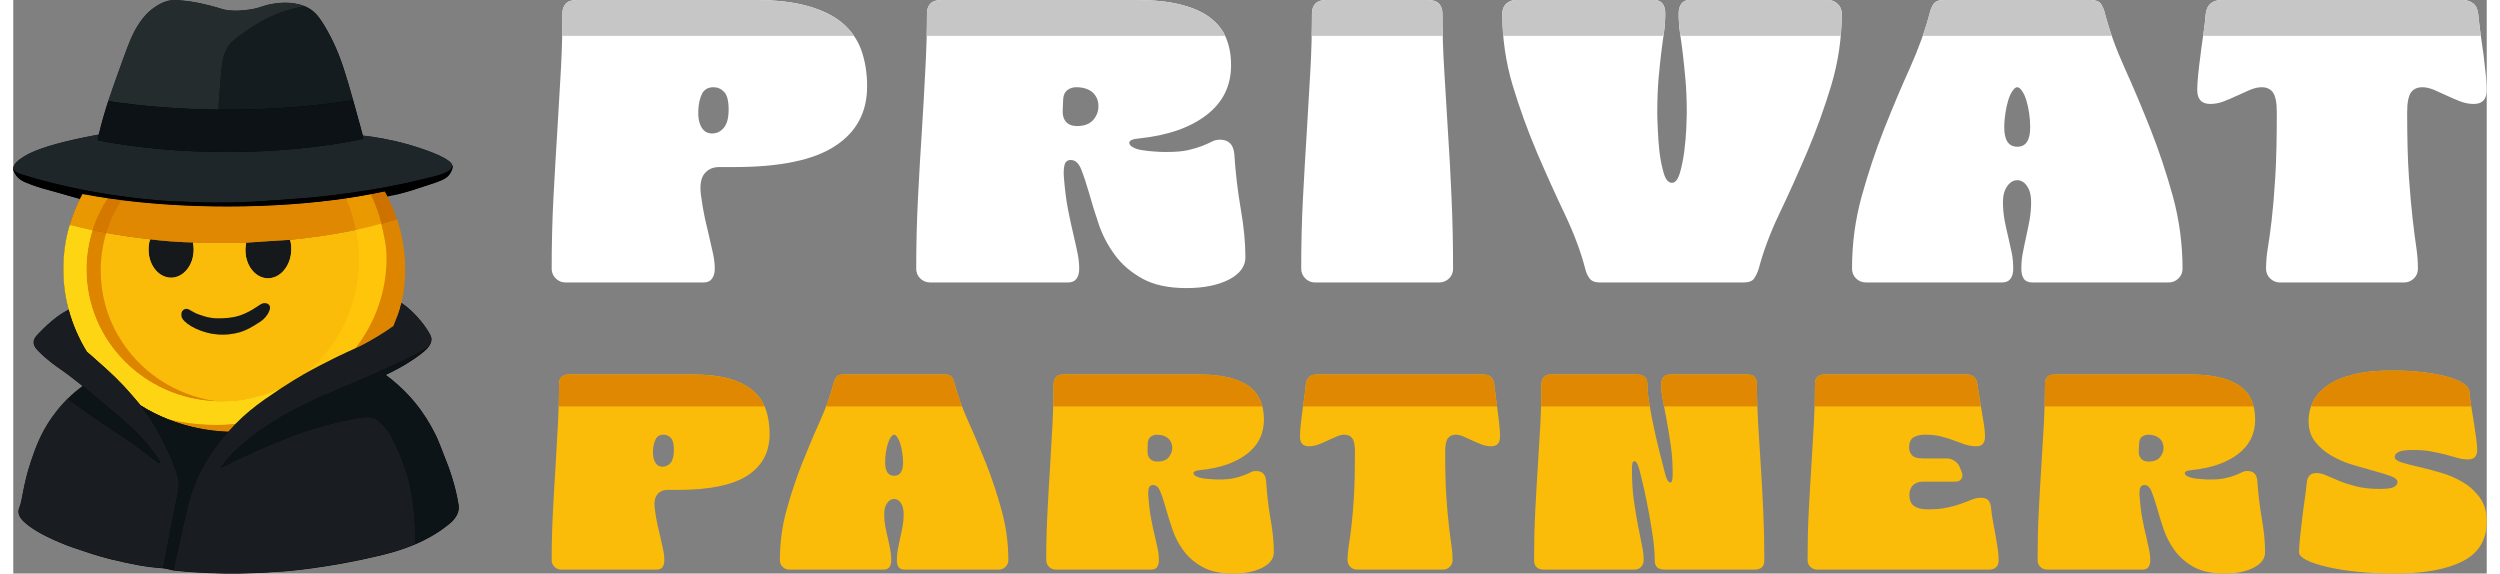 <?xml version="1.0" encoding="UTF-8"?>
<!DOCTYPE svg PUBLIC "-//W3C//DTD SVG 1.1//EN" "http://www.w3.org/Graphics/SVG/1.1/DTD/svg11.dtd">
<!-- Creator: CorelDRAW X8 -->
<svg xmlns="http://www.w3.org/2000/svg" xml:space="preserve" width="170" height="39" version="1.1" style="shape-rendering:geometricPrecision; text-rendering:geometricPrecision; image-rendering:optimizeQuality; fill-rule:evenodd; clip-rule:evenodd"
viewBox="0 0 20701 4800"
 xmlns:xlink="http://www.w3.org/1999/xlink">
 <rect x="0" y="0" width="20701" height="4800" fill="#808080" stroke="none"/>
 <defs>
  <style type="text/css">
   <![CDATA[
    .str0 {stroke:#FFBC00;stroke-width:19.441}
    .fil20 {fill:none}
    .fil0 {fill:black}
    .fil19 {fill:#0C1215}
    .fil12 {fill:#0D1417}
    .fil13 {fill:#13191D}
    .fil15 {fill:#15191B}
    .fil17 {fill:#151C1F}
    .fil16 {fill:#171E1E}
    .fil11 {fill:#191D21}
    .fil14 {fill:#1F2629}
    .fil18 {fill:#252C2D}
    .fil1 {fill:#CD7201}
    .fil5 {fill:#D57800}
    .fil3 {fill:#DE8500}
    .fil7 {fill:#E08801}
    .fil8 {fill:#E18900}
    .fil2 {fill:#E99802}
    .fil4 {fill:#EA9901}
    .fil6 {fill:#FABC08}
    .fil10 {fill:#FEC50A}
    .fil9 {fill:#FED512}
    .fil22 {fill:#C6C6C6;fill-rule:nonzero}
    .fil24 {fill:#E08801;fill-rule:nonzero}
    .fil23 {fill:#FABC08;fill-rule:nonzero}
    .fil21 {fill:white;fill-rule:nonzero}
   ]]>
  </style>
 </defs>
 <g id="Слой_x0020_1">
  <g id="_2336569198448">
   <path class="fil0" d="M3722 4289c-5,17 -12,28 -17,35 -22,35 -40,49 -73,75 -84,67 -176,117 -264,155 -121,52 -233,80 -299,96 -432,104 -784,131 -799,132 -177,13 -522,37 -925,-7 -2,-1 -4,-1 -6,-1 -30,-6 -55,-14 -82,-17 0,-3 -1,2 0,0 -36,-4 -98,-8 -140,-15 -17,-2 -39,-6 -64,-10 -2,-1 -5,-1 -7,-2 -1,0 -1,0 -2,0 -70,-13 -138,-28 -206,-44 0,0 0,0 -1,0 0,0 0,0 0,0 -11,-3 -22,-5 -33,-8 -104,-27 -172,-50 -308,-96 0,0 -289,-99 -410,-219 -11,-10 -40,-40 -41,-79 0,-17 5,-30 7,-34 27,-66 31,-191 97,-387 35,-104 78,-228 174,-366 34,-49 68,-89 98,-122 13,-14 25,-27 36,-38 0,1 0,1 1,1 19,-19 40,-38 63,-57 21,-18 41,-34 61,-49 -19,-16 -37,-30 -61,-48 -47,-37 -79,-62 -128,-95 -29,-21 -113,-77 -186,-154 -14,-15 -36,-39 -35,-69 0,-28 18,-48 31,-63 31,-32 59,-60 85,-84 64,-58 109,-86 109,-86 18,-12 40,-26 68,-41 -29,-108 -44,-221 -44,-338 0,-128 19,-253 53,-370 22,-76 51,-148 86,-218 -55,-14 -138,-41 -241,-68 -38,-10 -94,-25 -166,-51 -67,-24 -111,-45 -136,-90 -1,-1 -1,-2 -2,-3 -9,-17 -16,-31 -12,-42 -7,-40 62,-85 87,-100 99,-63 290,-117 499,-160 42,-9 85,-17 128,-25 7,-33 21,-83 41,-155 11,-36 21,-72 38,-124 23,-71 59,-172 122,-346 26,-71 46,-127 67,-175 23,-52 46,-95 77,-140 24,-35 67,-91 139,-136 21,-13 51,-31 95,-42 21,-6 57,-12 160,1 77,10 141,25 185,36 96,24 101,34 156,41 60,7 107,3 152,-2 114,-12 134,-37 219,-51 38,-6 160,-27 271,19 2,1 3,1 4,2 9,4 18,8 27,13 53,29 93,72 158,188 18,32 34,63 49,94 68,142 110,284 168,490 7,24 13,49 21,75 2,8 4,15 6,23 24,85 42,150 54,198 23,2 52,6 86,11 106,16 260,46 432,107 176,62 220,102 229,126l0 0c2,4 3,8 4,12 3,24 -17,54 -22,63 -31,47 -81,61 -215,105 -72,24 -130,44 -220,66 -25,6 -64,14 -97,20 32,61 59,126 82,192 44,131 68,271 68,416 0,96 -11,188 -30,278 19,14 35,25 47,34 3,3 22,18 49,43 42,41 102,106 148,188 6,12 12,24 13,39 2,28 -12,54 -33,78 -17,19 -39,37 -60,53 -56,42 -150,106 -290,171 146,108 240,220 297,299 64,89 104,169 124,209 16,32 45,105 101,251 0,0 61,157 87,322 2,14 6,40 -4,70l0 0z"/>
   <path class="fil0" d="M631 1672c-13,2 -35,-1 -63,-8 2,-5 5,-10 8,-15 4,-9 8,-17 13,-26 10,2 21,4 31,6 -6,4 -11,7 -16,10 -10,5 37,32 27,33l0 0z"/>
   <path class="fil0" d="M3130 1644c-25,4 -46,7 -56,8 -26,1 12,-13 -1,-25 -4,-4 -9,-9 -12,-14 16,-3 32,-7 47,-10 7,13 15,26 21,39 1,0 1,1 1,2l0 0z"/>
   <path class="fil1" d="M3212 1836c-40,12 -80,24 -122,36 -2,-6 -4,-13 -5,-19 -1,-5 -3,-10 -4,-16 -1,-3 -2,-6 -3,-10 -1,-4 -3,-8 -4,-13 -1,-5 -3,-10 -5,-15 -1,-4 -2,-8 -4,-12 -1,-4 -2,-7 -3,-10 -2,-5 -3,-11 -5,-16 -4,-10 -7,-20 -11,-31 -3,-7 -6,-15 -9,-22 -2,-5 -4,-10 -6,-15 -2,-5 -4,-9 -6,-14 -1,-2 -2,-4 -3,-6 -1,-4 -3,-7 -4,-11 -6,-12 -12,-25 -18,-37 21,-4 41,-8 61,-12 16,-3 32,-7 47,-10 7,13 15,26 21,39 1,0 1,1 1,2 32,61 60,125 82,192l0 0z"/>
   <path class="fil2" d="M799 1659c-54,83 -97,173 -127,269 -66,-14 -129,-29 -191,-45 22,-76 52,-149 87,-219 2,-5 5,-10 8,-15 4,-9 8,-17 13,-26 10,2 21,4 31,6 58,11 117,21 179,30l0 0z"/>
   <path class="fil3" d="M1708 3358c-604,-21 -1086,-507 -1086,-1104 0,-113 17,-223 50,-326 21,4 42,8 63,12 17,4 35,7 52,10 -30,100 -46,206 -46,315 0,198 53,384 146,545 1,0 1,0 1,0 169,291 468,499 820,548z"/>
   <path class="fil4" d="M3090 1872c-50,13 -101,26 -153,38 -20,5 -40,9 -60,13 -18,-92 -47,-180 -84,-263 72,-10 141,-22 207,-35 6,12 12,25 18,37 1,4 3,7 4,11 1,2 2,4 3,6 2,5 4,9 6,14 2,5 4,10 6,15 3,7 6,15 9,22 4,11 7,21 11,31 2,5 3,11 5,16 1,3 2,6 3,10 2,4 3,8 4,12 2,5 4,10 5,15 1,5 3,9 4,13 1,4 2,7 3,10 1,6 3,11 4,16 1,6 3,13 5,19l0 0z"/>
   <path class="fil5" d="M915 1675c-55,85 -98,177 -128,275 -17,-3 -35,-6 -52,-10 -21,-4 -42,-8 -63,-12 30,-96 73,-186 127,-269 38,6 77,11 116,16l0 0z"/>
   <path class="fil6" d="M1519 2089c0,130 -84,235 -189,235 -104,0 -189,-105 -189,-235 0,-30 5,-60 13,-86 60,7 122,13 187,18 59,4 117,7 172,8 4,19 6,39 6,60l0 0z"/>
   <path class="fil6" d="M2337 2096c-6,133 -96,237 -202,233 -106,-4 -188,-115 -183,-247 1,-18 3,-35 7,-51 64,-4 128,-9 192,-13 59,-3 117,-7 176,-11 7,28 11,58 10,89l0 0z"/>
   <path class="fil6" d="M2877 1923c-16,4 -32,7 -49,11 -157,31 -325,56 -501,73 7,28 11,58 10,89 -6,133 -96,237 -202,233 -106,-4 -188,-115 -183,-247 1,-18 3,-35 7,-51 -64,2 -129,3 -195,3 -85,0 -169,-1 -251,-5 4,19 6,39 6,60 0,130 -85,235 -189,235 -104,0 -189,-105 -189,-235 0,-30 5,-60 13,-86 -127,-14 -249,-31 -367,-53 -30,100 -46,206 -46,315 0,198 53,384 146,545 1,0 1,0 1,0 169,291 468,499 820,548l0 0c0,0 0,0 0,0l0 0c14,1 27,1 41,1 99,0 195,-12 286,-36 0,0 0,0 1,0 77,-17 151,-44 221,-78l0 0c63,-41 123,-78 180,-111 1,0 1,0 1,0 280,-213 464,-564 464,-961 0,-86 -9,-169 -25,-250l0 0zm-739 707c-22,36 -52,57 -72,70 -60,37 -102,64 -169,83 -32,8 -110,27 -213,12 -146,-22 -258,-100 -267,-146 -5,-29 7,-45 7,-45 1,-2 9,-14 24,-18 24,-6 44,13 79,31 18,10 37,16 75,28 78,26 149,20 187,17 26,-2 67,-5 118,-22 9,-3 53,-18 104,-49 56,-33 79,-60 113,-53 4,1 21,4 30,18 14,23 -7,59 -16,74l0 0z"/>
   <path class="fil6" d="M2138 2630c-22,36 -52,57 -72,70 -60,37 -102,64 -169,83 -32,8 -110,27 -213,12 -146,-22 -258,-100 -267,-146 -5,-29 7,-45 7,-45 1,-2 9,-13 24,-18 24,-6 44,13 79,31 18,10 37,16 75,28 78,26 149,20 188,17 25,-2 66,-5 117,-22 10,-3 53,-18 104,-49 56,-33 79,-60 113,-53 4,1 21,4 30,18 14,23 -7,59 -16,74l0 0z"/>
   <path class="fil7" d="M2877 1923c-16,4 -32,7 -49,11 -157,31 -325,56 -501,73 -59,4 -117,8 -176,11 -64,4 -128,9 -192,13 -64,2 -129,3 -195,3 -85,0 -169,-1 -251,-5 -55,-1 -113,-4 -172,-8 -65,-5 -127,-11 -187,-18 -127,-14 -249,-31 -367,-53 30,-98 73,-190 128,-275 267,34 567,53 885,53 361,0 700,-25 993,-68 37,83 66,171 84,263l0 0z"/>
   <path class="fil8" d="M1868 3548c-11,12 -23,25 -35,38 -8,8 -16,17 -25,27 -177,-6 -347,-42 -502,-104 128,30 262,47 402,47 54,0 108,-3 160,-8l0 0z"/>
   <path class="fil9" d="M2257 3245c-7,5 -14,10 -22,15 -42,29 -83,56 -122,83l0 0c-84,60 -163,122 -245,205 -52,5 -106,8 -160,8 -140,0 -274,-17 -402,-47 0,0 0,0 0,0 -81,-32 -159,-71 -232,-117 -25,-31 -48,-59 -70,-84 -102,-119 -190,-198 -281,-278 -35,-32 -66,-60 -97,-86 -68,-109 -120,-228 -153,-354 -29,-108 -45,-221 -45,-338 0,-128 19,-252 53,-369 62,16 125,31 191,45 -33,103 -50,213 -50,326 0,597 482,1083 1086,1104l0 0c0,0 0,0 0,0l0 0c14,1 27,1 41,1 99,0 195,-12 286,-36 0,0 0,0 1,0 77,-17 151,-44 221,-78l0 0z"/>
   <path class="fil3" d="M3280 2252c0,95 -10,188 -30,278 -14,68 -35,135 -60,199 -21,15 -41,29 -61,42 -3,2 -6,4 -9,6 -6,4 -11,7 -17,11 -5,3 -10,6 -15,9 -9,6 -19,12 -28,18 -6,4 -12,7 -18,10 -1,1 -2,2 -4,3 -3,2 -6,4 -10,6 -4,2 -9,5 -14,8 -4,2 -9,5 -13,7 -23,13 -44,24 -64,35 -32,17 -55,27 -78,37l5 -6 -14 6c167,-214 265,-477 265,-761 0,-99 -12,-196 -35,-288 42,-12 83,-24 122,-36l1 -1 8 -2c44,131 69,274 69,419l0 0z"/>
   <path class="fil10" d="M3124 2160c0,284 -98,547 -265,761l0 0c0,0 0,0 0,0 -34,16 -68,30 -135,63 -10,5 -21,10 -32,16 -71,36 -158,79 -254,134 281,-213 464,-564 464,-961 0,-86 -9,-169 -25,-250 20,-4 40,-8 60,-13 52,-12 94,-25 143,-38 23,92 44,189 44,288l0 0z"/>
   <path class="fil11" d="M1074 3392c5,6 9,11 14,17 -5,-6 -9,-11 -14,-17z"/>
   <path class="fil12" d="M1074 3392c5,6 9,11 14,17 -5,-6 -9,-11 -14,-17z"/>
   <path class="fil0" d="M611 1629c-6,4 -12,7 -17,10 -9,5 37,32 27,33 -38,6 -147,-35 -304,-77 -37,-10 -93,-24 -166,-51 -67,-24 -111,-45 -136,-90 -1,0 -1,-1 -2,-2 138,67 333,126 567,171 10,2 20,4 31,6l0 0z"/>
   <path class="fil13" d="M645 1600c-16,-3 -32,-6 -47,-9 -166,-32 -347,-75 -529,-132 -19,-6 -62,-21 -68,-49 32,-85 652,5 665,139 2,18 -8,36 -21,51l0 0z"/>
   <path class="fil0" d="M3653 1453c-31,47 -81,61 -215,105 -72,23 -130,43 -220,66 -32,7 -105,5 -106,-24 159,-35 283,-74 393,-120 -142,38 -287,69 -424,93 -9,2 -18,3 -27,5 -5,1 -10,1 -15,2 -2,-14 -2,-28 -1,-39 28,-189 548,-199 610,-179 4,1 17,5 23,16l0 0c2,4 3,8 4,12 3,24 -17,54 -22,63l0 0z"/>
   <path class="fil2" d="M790 1659c-54,83 -97,173 -128,269 -65,-14 -129,-29 -190,-45 24,-82 55,-160 94,-234 5,-9 9,-17 14,-26 10,2 20,4 31,6 57,11 117,21 179,30l0 0z"/>
   <path class="fil3" d="M1698 3358c-603,-21 -1086,-507 -1086,-1104 0,-113 18,-223 50,-326 21,4 42,8 63,12 18,4 35,7 53,10 -30,100 -46,206 -46,315 0,198 53,384 146,545 0,0 0,0 0,0 169,291 469,499 820,548z"/>
   <path class="fil14" d="M3673 1391c0,0 0,0 0,0 -4,43 -95,69 -139,81 -10,3 -19,6 -29,8 -142,38 -287,69 -424,93 -9,2 -18,3 -27,5 -5,1 -10,1 -15,2 -5,1 -11,2 -16,3 -17,3 -33,6 -49,8 -71,12 -138,21 -199,30 -3,0 -7,1 -10,1 -32,4 -64,8 -93,12 -150,18 -248,25 -248,25 -392,29 -477,34 -612,36 -168,2 -285,-2 -485,-11 0,0 -161,-6 -401,-39 -32,-4 -65,-9 -99,-14 -6,-1 -11,-1 -16,-2 -53,-8 -109,-18 -166,-29 -16,-2 -32,-5 -47,-9 -166,-32 -347,-75 -529,-132 -19,-6 -62,-21 -68,-49 -7,-40 62,-85 87,-101 99,-63 290,-116 499,-159 42,-9 85,-17 128,-25 -6,23 -8,38 -6,45 0,2 1,3 1,5 321,62 689,97 1079,97 416,0 806,-40 1142,-110 -2,-8 -4,-18 -7,-28 23,2 52,6 87,11 105,16 259,46 431,107 176,62 220,102 229,126l0 0c2,5 2,9 2,13l0 0z"/>
   <path class="fil4" d="M3080 1872c-49,13 -101,26 -153,38 -19,5 -39,9 -59,13 -19,-92 -47,-180 -85,-263 72,-10 142,-22 208,-35 6,12 12,25 17,37 2,4 3,7 5,11 1,2 2,4 3,6 2,5 4,9 5,14 3,5 5,10 7,15 3,8 6,15 8,22 4,11 8,21 12,31 1,5 3,11 5,16 1,3 2,6 3,10 1,4 3,8 4,12 1,5 3,10 4,15 2,5 3,9 4,13 1,4 2,7 3,10 2,6 3,11 4,16 2,6 4,13 5,19l0 0z"/>
   <path class="fil5" d="M906 1675c-55,85 -98,177 -128,275 -18,-3 -35,-6 -53,-10 -21,-4 -42,-8 -63,-12 31,-96 74,-186 128,-269 38,6 76,11 116,16l0 0z"/>
   <path class="fil15" d="M1510 2089c0,130 -85,235 -189,235 -105,0 -189,-105 -189,-235 0,-30 4,-60 13,-86 59,7 122,13 187,18 59,4 116,7 172,8 4,19 6,39 6,60l0 0z"/>
   <path class="fil15" d="M2327 2096c-5,133 -95,237 -201,233 -106,-4 -188,-115 -183,-247 1,-18 3,-35 6,-51 64,-4 128,-9 192,-13 59,-3 118,-7 176,-11 8,28 11,58 10,89l0 0z"/>
   <path class="fil6" d="M2868 1923c-16,4 -33,7 -49,11 -157,31 -326,56 -502,73 8,28 11,58 10,89 -5,133 -95,237 -201,233 -106,-4 -188,-115 -183,-247 1,-18 3,-35 6,-51 -64,2 -129,3 -194,3 -85,0 -169,-1 -251,-5 4,19 6,39 6,60 0,130 -85,235 -189,235 -105,0 -189,-105 -189,-235 0,-30 4,-60 13,-86 -127,-14 -250,-31 -367,-53 -30,100 -46,206 -46,315 0,198 53,384 146,545 0,0 0,0 1,0 168,291 468,499 819,548l0 0c0,0 1,0 1,0l0 0c13,1 27,1 41,1 99,0 194,-12 286,-36 0,0 0,0 0,0 77,-18 151,-44 222,-78l0 0c62,-41 123,-78 180,-111 0,0 0,0 0,0 281,-213 465,-564 465,-961 0,-86 -9,-169 -25,-250l0 0zm-739 707c-23,36 -52,57 -73,70 -59,37 -101,64 -169,83 -31,8 -110,27 -212,12 -146,-22 -258,-100 -267,-146 -5,-29 6,-45 6,-45 1,-2 10,-13 25,-18 24,-6 44,13 79,31 18,10 37,16 74,28 79,26 149,20 188,17 25,-2 67,-5 118,-22 9,-3 52,-18 104,-49 55,-33 79,-60 113,-53 4,1 21,4 29,18 15,23 -7,59 -15,74l0 0z"/>
   <path class="fil15" d="M2129 2630c-23,36 -52,57 -73,70 -59,37 -101,64 -169,83 -31,8 -110,27 -212,12 -146,-22 -258,-100 -267,-146 -5,-29 6,-45 6,-45 1,-2 10,-13 25,-18 24,-6 44,13 79,31 18,10 37,16 74,28 79,26 149,20 188,17 25,-2 67,-5 118,-22 9,-3 52,-18 104,-49 55,-33 79,-60 113,-53 4,1 21,4 29,18 15,23 -7,59 -15,74l0 0z"/>
   <path class="fil7" d="M2868 1923c-16,4 -33,7 -49,11 -157,31 -326,56 -502,73 -58,4 -117,8 -176,11 -64,4 -128,9 -192,13 -64,2 -129,3 -194,3 -85,0 -169,-2 -251,-5 -56,-1 -113,-4 -172,-8 -65,-5 -128,-11 -187,-18 -127,-14 -250,-31 -367,-53 30,-98 73,-190 128,-275 267,34 567,53 885,53 361,0 699,-25 992,-68 44,97 52,179 85,263z"/>
   <path class="fil8" d="M1859 3548c-12,12 -24,25 -35,38 -8,8 -16,17 -25,27 -178,-6 -347,-42 -502,-104 127,30 262,47 401,47 55,0 108,-3 161,-8l0 0z"/>
   <path class="fil9" d="M2248 3245c-8,5 -15,10 -22,15 -43,29 -83,56 -122,83l-1 0c-84,60 -162,122 -244,205 -53,5 -106,8 -161,8 -139,0 -274,-17 -401,-47 0,0 0,0 0,0 -82,-32 -159,-71 -232,-117 -25,-31 -49,-59 -71,-84 -102,-119 -189,-198 -280,-278 -35,-32 -67,-60 -98,-86 -67,-109 -119,-228 -153,-354 -29,-108 -44,-221 -44,-338 0,-128 18,-252 53,-369 61,16 125,31 190,45 -32,103 -50,213 -50,327 0,596 483,1082 1086,1103l0 0c0,0 1,0 1,0l0 0c13,1 27,1 41,1 99,0 194,-12 286,-36 0,0 0,0 0,0 77,-17 151,-44 222,-78l0 0z"/>
   <path class="fil1" d="M3203 1836c-40,12 -81,24 -123,36 -1,-7 -3,-13 -4,-19 -2,-5 -3,-10 -5,-16 -1,-3 -2,-6 -3,-10 -1,-4 -2,-8 -3,-13 -2,-5 -3,-10 -5,-15 -1,-4 -3,-8 -4,-12 -1,-4 -2,-7 -3,-10 -2,-5 -4,-11 -5,-16 -4,-10 -8,-20 -12,-31 -2,-7 -5,-15 -8,-22 -2,-5 -4,-10 -6,-15 -2,-5 -4,-9 -6,-14 -1,-2 -2,-4 -3,-6 -2,-4 -3,-7 -5,-11 -5,-12 -11,-25 -17,-37l61 -12 56 -10c27,46 77,181 95,233l0 0z"/>
   <path class="fil10" d="M3115 2160c0,284 -98,547 -265,761l0 0 0 0c-34,16 -68,30 -135,63 -10,5 -21,10 -33,16 -71,36 -158,79 -254,134 281,-213 465,-564 465,-961 0,-86 -9,-169 -25,-250 20,-4 40,-8 59,-13 52,-12 104,-25 153,-38 23,92 35,189 35,288l0 0z"/>
   <path class="fil16" d="M1043 4728c-56,-10 -126,-24 -206,-44 67,16 135,31 206,44z"/>
   <path class="fil11" d="M1386 4057c0,38 -7,66 -9,77 -18,74 -62,302 -122,620 -35,-3 -98,-8 -139,-14 -18,-3 -40,-6 -65,-11 -2,0 -4,-1 -7,-1 0,0 -1,0 -1,0 -71,-13 -139,-28 -206,-44 -1,0 -1,0 -2,0 0,0 0,0 0,0 -11,-3 -22,-6 -33,-9 -103,-26 -172,-49 -307,-96 0,0 -290,-98 -411,-218 -11,-11 -40,-40 -41,-79 0,-17 5,-30 7,-34 27,-66 31,-191 97,-387 36,-105 78,-229 174,-366 35,-49 68,-90 98,-122 13,-14 25,-27 36,-38 0,0 0,1 1,1 143,105 260,186 340,240 137,92 162,104 251,170 107,80 169,136 178,127 13,-12 -86,-134 -93,-142 -8,-11 -20,-25 -36,-42 -31,-35 -80,-85 -157,-155 -25,-23 -53,-47 -85,-75 -49,-42 -33,-26 -142,-118 -66,-55 -101,-85 -132,-111 -19,-16 -37,-31 -61,-49 -47,-36 -79,-62 -127,-95 -30,-20 -113,-77 -187,-154 -14,-15 -36,-38 -35,-69 0,-27 18,-48 31,-62 31,-33 59,-61 85,-84 64,-58 109,-87 109,-87 18,-11 40,-25 68,-40 34,126 86,245 153,354 31,26 63,54 98,86 91,80 178,159 280,278 22,25 46,53 71,84 36,45 74,98 114,163 38,62 67,121 124,239 5,9 29,60 53,129 24,67 29,101 30,134l0 0z"/>
   <path class="fil17" d="M2843 838c-318,51 -674,80 -1049,80 -26,0 -51,0 -76,0 0,-7 0,-14 0,-22 2,-35 5,-85 11,-153 13,-178 21,-268 56,-331 29,-53 70,-88 140,-137 18,-12 39,-26 62,-41 64,-44 195,-124 378,-167 19,-4 45,-10 77,-15 9,4 18,9 26,14 53,29 93,71 158,188 18,31 34,62 49,93 68,143 110,285 168,491l0 0z"/>
   <path class="fil18" d="M2442 53c-32,4 -58,10 -77,14 -183,43 -314,123 -378,167 -23,15 -44,29 -62,42 -70,48 -111,83 -140,136 -35,63 -43,153 -56,331 -6,68 -9,118 -11,153 0,8 0,15 0,22 -329,-4 -641,-29 -924,-72 23,-71 59,-172 122,-346 26,-71 46,-127 67,-175 23,-52 46,-96 77,-141 24,-34 67,-90 139,-135 21,-13 52,-32 95,-43 21,-5 57,-11 160,2 77,10 141,25 185,36 96,24 101,33 156,41 61,7 107,3 153,-2 113,-12 134,-37 218,-51 38,-6 161,-27 271,19 2,0 3,1 5,2l0 0z"/>
   <path class="fil19" d="M2931 1162c-336,70 -726,110 -1142,110 -390,0 -758,-35 -1079,-97 -1,-2 -1,-3 -1,-5 -2,-7 0,-22 6,-45 7,-34 21,-84 41,-155 11,-37 21,-73 38,-124 283,43 595,68 924,72 25,0 50,0 75,0 376,0 732,-29 1050,-80 7,24 13,49 21,74 2,8 4,16 6,24 24,85 42,150 54,198 3,10 5,20 7,28l0 0z"/>
   <path class="fil12" d="M1799 3613c-74,82 -190,222 -274,426 -49,119 -71,220 -114,417 -26,120 -55,238 -68,316 -33,-6 -58,-14 -88,-18 38,-203 74,-417 122,-620 2,-11 9,-39 9,-77 -1,-33 -6,-67 -30,-134 -24,-69 -48,-120 -53,-129 -57,-118 -86,-177 -124,-239 -23,-37 -45,-71 -67,-101 -16,-22 -32,-43 -47,-62 73,46 150,85 232,117 0,0 0,0 0,0 155,62 324,98 502,104l0 0z"/>
   <path class="fil20 str0" d="M1737 3916c0,0 0,0 0,0"/>
   <path class="fil12" d="M3721 4286c-6,17 -13,29 -17,36 -22,35 -42,49 -74,75 -83,67 -176,117 -264,155 0,-199 -21,-361 -42,-479 0,0 -38,-177 -145,-392 -11,-24 -34,-67 -75,-112 -21,-23 -40,-44 -66,-59 -48,-27 -98,-21 -181,-6 -150,28 -256,60 -256,60 -85,25 -150,43 -229,73 -142,52 -358,139 -635,279 3,-4 182,-321 908,-627 497,-210 689,-301 821,-378 -18,20 -40,38 -61,54 -56,42 -150,106 -290,171 146,108 240,220 297,299 64,89 104,169 124,209 16,32 45,105 101,251 0,0 61,156 87,322 3,14 6,40 -3,69l0 0z"/>
   <path class="fil11" d="M1737 3916c277,-140 493,-227 635,-280 79,-29 144,-47 229,-72 0,0 106,-32 256,-60 83,-15 133,-21 181,6 26,15 45,36 66,59 41,45 64,88 75,112 106,215 144,392 144,392 22,118 43,280 43,478 -121,53 -233,81 -299,97 -432,104 -784,131 -799,132 -177,13 -522,37 -925,-8 13,-78 42,-196 68,-316 43,-197 65,-298 114,-417 84,-204 200,-344 274,-426 9,-10 17,-19 25,-27 11,-13 23,-26 35,-38 81,-83 160,-145 244,-205l0 0c40,-27 80,-54 123,-83 7,-5 14,-10 22,-15l0 0c62,-41 123,-78 180,-111 0,0 0,0 0,0 96,-55 183,-98 254,-134 12,-6 23,-11 33,-16 67,-33 101,-47 135,-63l0 0c0,0 0,0 0,0 23,-10 45,-20 78,-37 32,-17 67,-36 105,-59 46,-27 95,-59 148,-96 25,-64 53,-125 68,-193 20,13 27,19 39,28 3,3 22,18 49,43 42,40 102,106 148,188 6,12 12,23 13,39 2,28 -12,54 -33,77 -131,77 -323,168 -820,378 -37,15 -73,31 -108,47 -69,32 -133,63 -192,95 -477,255 -606,481 -608,485l0 0z"/>
   <path class="fil12" d="M1225 3873c-9,9 -71,-47 -178,-127 -89,-66 -114,-78 -251,-170 -80,-54 -197,-135 -340,-240 19,-19 41,-38 63,-58 21,-17 42,-33 61,-48 31,26 66,56 132,111 109,92 93,76 142,118 32,27 60,52 85,75l157 155c16,17 28,31 36,42 7,8 106,130 93,142l0 0z"/>
   <path class="fil0" d="M3505 1480c-110,46 -247,88 -406,123 -16,3 -31,7 -47,10 -20,4 -40,8 -61,12 -66,13 -136,25 -208,35 -292,43 -631,68 -992,68 -318,0 -618,-19 -885,-53 -40,-5 -78,-10 -116,-16 -62,-9 -122,-19 -179,-30 -11,-2 -21,-4 -31,-6 -234,-45 -429,-104 -567,-171 -9,-17 -16,-31 -12,-42 6,28 49,43 68,49 182,57 363,100 529,132 15,3 31,6 47,9 57,11 113,20 166,29 5,0 10,1 16,2 34,5 67,10 99,14 240,33 401,39 401,39 200,8 316,13 485,11 135,-2 220,-7 612,-36 0,0 98,-7 248,-25 29,-4 61,-8 93,-12 3,-1 7,-1 10,-1 61,-9 128,-18 199,-30 16,-2 32,-5 49,-8 5,-1 11,-2 16,-3 5,-1 10,-1 15,-2 9,-2 18,-3 27,-5 137,-25 282,-55 424,-93l0 0z"/>
  </g>
  <g id="_2336569177712">
   <path class="fil21" d="M6207 0c177,0 326,17 447,52 121,34 217,83 290,145 72,63 124,139 155,227 31,89 47,188 47,299 0,216 -89,383 -268,499 -178,117 -458,176 -839,176l-131 0c-52,0 -93,18 -123,55 -30,37 -40,96 -30,177 10,76 22,144 35,204 14,61 27,115 38,163 11,48 21,92 30,132 8,41 13,81 13,120 0,35 -8,62 -23,83 -15,21 -38,32 -71,32l-1155 0c-32,0 -60,-12 -82,-34 -22,-22 -34,-49 -34,-81 0,-206 5,-405 15,-597 10,-192 21,-376 32,-553 11,-177 21,-348 30,-513 9,-164 13,-323 13,-475 0,-32 9,-59 28,-80 19,-20 49,-31 92,-31l1491 0zm-359 1117c40,0 73,-16 99,-48 27,-32 40,-83 40,-154 0,-72 -13,-120 -38,-146 -25,-26 -54,-39 -89,-39 -45,0 -77,19 -96,55 -18,37 -29,84 -31,141 -3,56 6,102 26,138 20,35 50,53 89,53zm4251 52c72,0 112,39 120,118 10,157 28,311 54,461 26,150 39,285 39,405 0,77 -46,139 -138,187 -93,47 -211,71 -355,71 -150,0 -273,-26 -369,-79 -96,-53 -173,-119 -231,-199 -59,-80 -104,-166 -135,-258 -31,-92 -58,-178 -80,-258 -23,-80 -45,-146 -66,-199 -21,-53 -50,-79 -88,-79 -27,0 -45,14 -52,42 -7,28 -9,67 -4,116 8,98 19,185 34,260 15,75 29,141 43,199 14,58 25,110 35,157 10,47 15,92 15,136 0,35 -7,62 -22,83 -15,21 -39,32 -71,32l-1155 0c-33,0 -60,-12 -83,-34 -22,-22 -33,-49 -33,-81 0,-206 5,-405 15,-597 10,-192 20,-376 32,-553 11,-177 21,-348 29,-513 9,-164 14,-323 14,-475 0,-32 9,-59 28,-80 18,-20 49,-31 91,-31l1630 0c145,0 267,12 368,37 101,25 184,60 247,107 64,47 110,104 138,171 29,68 43,145 43,231 0,172 -68,311 -205,416 -137,106 -324,171 -561,196 -57,5 -86,17 -86,37 0,14 11,27 32,38 21,12 47,20 78,24 31,5 64,9 99,11 35,3 68,4 98,4 79,0 142,-5 188,-16 46,-11 85,-23 116,-35 31,-13 58,-24 79,-35 21,-12 44,-17 69,-17zm-1196 -114c62,0 107,-18 136,-52 29,-34 43,-72 43,-114 0,-47 -16,-85 -48,-115 -33,-29 -79,-44 -139,-44 -27,0 -52,8 -73,24 -21,16 -33,41 -35,76l-4 92c-2,42 7,74 28,98 21,23 52,35 92,35zm2938 -1055c42,0 73,11 92,31 18,21 28,48 28,80 0,152 5,311 15,475 10,165 20,336 31,513 12,177 22,361 30,553 9,192 13,391 13,597 0,32 -11,59 -33,81 -23,22 -50,34 -83,34l-1039 0c-32,0 -60,-12 -82,-34 -22,-22 -34,-49 -34,-81 0,-206 5,-405 15,-597 10,-192 21,-376 32,-553 11,-177 21,-348 30,-513 9,-164 13,-323 13,-475 0,-32 9,-59 28,-80 19,-20 49,-31 92,-31l852 0zm3346 0c32,0 60,11 82,33 23,22 34,49 34,81 0,207 -30,407 -88,601 -59,195 -127,382 -204,563 -77,180 -154,352 -232,514 -77,162 -134,316 -172,461 -10,29 -22,55 -37,77 -15,22 -44,34 -86,34l-1207 0c-40,0 -68,-12 -85,-34 -16,-22 -28,-48 -35,-77 -37,-145 -95,-299 -172,-461 -77,-162 -155,-334 -232,-514 -77,-181 -145,-368 -204,-563 -58,-194 -87,-394 -87,-601 0,-34 11,-62 33,-83 23,-20 50,-31 82,-31l1156 0c32,0 56,11 71,31 15,21 22,48 22,80 0,56 -4,110 -11,162 -8,52 -15,108 -23,170 -7,61 -15,132 -22,213 -7,82 -11,180 -11,295 0,18 1,58 4,120 2,63 7,128 14,196 8,67 20,128 36,182 16,54 39,81 69,81 28,0 49,-27 66,-81 16,-54 28,-115 37,-182 9,-68 14,-133 17,-196 2,-62 4,-102 4,-120 0,-115 -4,-213 -12,-295 -7,-81 -15,-152 -22,-213 -8,-62 -15,-118 -23,-170 -7,-52 -11,-106 -11,-162 0,-32 8,-59 23,-80 15,-20 38,-31 71,-31l1155 0zm202 2249c0,-206 26,-407 80,-603 54,-195 116,-382 187,-562 71,-179 143,-351 217,-514 73,-164 129,-317 166,-459 8,-32 19,-59 34,-80 15,-20 43,-31 86,-31l1226 0c42,0 71,11 86,31 15,21 26,48 34,80 37,142 92,295 166,459 74,163 146,335 217,514 71,180 133,367 187,562 53,196 80,397 80,603 0,32 -11,59 -34,81 -22,22 -49,34 -82,34l-1140 0c-35,0 -59,-11 -73,-32 -14,-21 -20,-48 -20,-83 0,-46 4,-92 13,-136 8,-44 18,-89 28,-135 10,-45 19,-91 28,-138 8,-47 13,-96 13,-148 0,-56 -11,-101 -34,-134 -22,-33 -50,-50 -82,-50 -32,0 -61,17 -84,50 -24,33 -36,78 -36,134 0,52 5,101 13,148 9,47 19,93 30,138 11,46 21,91 30,135 9,44 13,90 13,136 0,35 -7,62 -22,83 -15,21 -39,32 -71,32l-1140 0c-33,0 -60,-12 -83,-34 -22,-22 -33,-49 -33,-81zm1274 -1183c0,108 37,162 109,162 72,0 108,-54 108,-162 0,-42 -3,-83 -9,-122 -6,-39 -14,-75 -24,-107 -10,-32 -22,-58 -36,-77 -14,-20 -27,-30 -39,-30 -13,0 -26,10 -39,30 -14,19 -26,45 -36,77 -10,32 -18,68 -24,107 -6,39 -10,80 -10,122zm3832 -1066c38,0 68,9 92,28 24,18 38,48 43,90 5,54 12,111 20,170 9,59 17,117 25,175 7,58 13,112 18,162 5,50 8,93 8,127 0,79 -36,118 -108,118 -38,0 -76,-7 -115,-22 -38,-15 -76,-31 -112,-48 -36,-17 -71,-33 -106,-48 -35,-14 -68,-22 -97,-22 -43,0 -75,15 -96,44 -21,30 -32,85 -32,166 0,222 5,403 15,546 10,143 21,261 32,356 11,94 21,172 30,232 9,60 13,119 13,175 0,32 -11,59 -33,81 -23,22 -50,34 -83,34l-1039 0c-32,0 -60,-12 -82,-34 -23,-22 -34,-49 -34,-81 0,-56 5,-115 15,-175 10,-60 21,-138 32,-232 11,-95 21,-213 30,-356 9,-143 13,-324 13,-546 0,-81 -11,-136 -32,-166 -21,-29 -53,-44 -95,-44 -30,0 -63,8 -97,22 -35,15 -71,31 -107,48 -36,17 -73,33 -112,48 -39,15 -77,22 -114,22 -72,0 -109,-39 -109,-118 0,-34 3,-77 8,-127 5,-50 11,-104 19,-162 7,-58 15,-116 24,-175 9,-59 16,-116 20,-170 5,-42 20,-72 43,-90 24,-19 55,-28 92,-28l2011 0z"/>
   <path class="fil22" d="M20495 0c38,0 68,9 92,28 24,18 38,48 43,90 5,54 12,111 20,170l2 11 0 1 -2325 0 0 -2 2 -10c9,-59 16,-116 20,-170 5,-42 20,-72 43,-90 24,-19 55,-28 92,-28l2011 0zm-14288 0c177,0 326,17 447,52 121,34 217,83 290,145 33,29 62,61 87,96l5 7 -2442 0 0 -8c1,-61 2,-122 2,-181 0,-32 9,-59 28,-80 19,-20 49,-31 92,-31l1491 0zm1437 300l1 -7c1,-61 2,-122 2,-182 0,-32 9,-59 28,-80 18,-20 49,-31 91,-31l1630 0c145,0 267,12 368,37 101,25 184,60 247,107 57,42 100,92 129,150l3 6 -2499 0zm4197 -300c42,0 73,11 92,31 18,21 28,48 28,80 0,60 0,122 2,184l0 5 -1096 0 0 -5c1,-63 2,-124 2,-184 0,-32 9,-59 28,-80 19,-20 49,-31 92,-31l852 0zm629 300l-1 -4c-5,-60 -7,-121 -7,-182 0,-34 11,-62 33,-83 23,-20 50,-31 82,-31l1156 0c32,0 56,11 71,31 15,21 22,48 22,80 0,56 -4,110 -11,162l-3 23 -1 4 -1341 0zm2717 -300c32,0 60,11 82,33 23,22 34,49 34,81 0,62 -3,123 -8,183l0 3 -1342 0 0 -4 -4 -23c-7,-52 -11,-106 -11,-162 0,-32 8,-59 23,-80 15,-20 38,-31 71,-31l1155 0zm794 300l1 -3c22,-64 41,-126 57,-186 8,-32 19,-59 34,-80 15,-20 43,-31 86,-31l1226 0c42,0 71,11 86,31 15,21 26,48 34,80 15,60 35,123 57,187l1 2 -1582 0z"/>
   <g>
    <path class="fil23" d="M5682 3134c122,0 225,12 309,35 83,24 150,58 200,101 50,43 86,96 107,157 22,61 32,130 32,206 0,150 -61,265 -184,346 -123,80 -317,121 -580,121l-91 0c-36,0 -64,12 -85,38 -21,25 -28,66 -21,122 7,53 15,100 25,142 9,41 18,79 26,112 7,33 14,63 20,91 6,28 9,56 9,83 0,24 -5,43 -15,58 -10,14 -27,21 -49,21l-799 0c-22,0 -41,-7 -56,-23 -16,-15 -24,-34 -24,-56 0,-142 4,-280 11,-413 7,-132 14,-260 22,-382 7,-122 14,-240 20,-354 6,-114 9,-223 9,-329 0,-22 7,-40 20,-55 13,-14 34,-21 63,-21l1031 0zm-248 772c27,0 50,-11 68,-33 18,-22 27,-58 27,-107 0,-49 -8,-83 -25,-101 -18,-18 -38,-27 -62,-27 -31,0 -53,13 -66,39 -13,25 -20,57 -22,96 -2,39 4,71 18,96 14,25 34,37 62,37zm982 782c0,-142 18,-281 55,-416 37,-135 80,-265 129,-389 50,-124 99,-243 150,-355 51,-113 89,-219 115,-318 5,-22 13,-40 24,-55 10,-14 30,-21 59,-21l847 0c30,0 49,7 60,21 10,15 18,33 23,55 26,99 64,205 115,318 51,112 101,231 150,355 49,124 92,254 129,389 37,135 56,274 56,416 0,22 -8,41 -24,56 -15,16 -34,23 -56,23l-788 0c-25,0 -41,-7 -51,-21 -9,-15 -14,-34 -14,-58 0,-32 3,-63 9,-94 6,-31 12,-62 19,-93 7,-31 14,-63 20,-96 6,-32 9,-66 9,-102 0,-39 -8,-70 -23,-93 -16,-23 -35,-34 -57,-34 -23,0 -42,11 -58,34 -17,23 -25,54 -25,93 0,36 3,70 9,102 6,33 13,65 21,96 7,31 14,62 20,93 6,31 9,62 9,94 0,24 -5,43 -15,58 -10,14 -27,21 -49,21l-788 0c-23,0 -42,-7 -57,-23 -16,-15 -23,-34 -23,-56zm881 -818c0,75 25,112 75,112 50,0 75,-37 75,-112 0,-29 -3,-57 -7,-84 -4,-27 -10,-52 -17,-74 -7,-22 -15,-40 -24,-53 -10,-14 -19,-21 -27,-21 -9,0 -18,7 -27,21 -10,13 -18,31 -25,53 -7,22 -12,47 -17,74 -4,27 -6,55 -6,84zm3105 72c50,0 78,27 83,81 7,109 19,215 37,319 19,103 28,197 28,280 0,53 -32,96 -96,129 -64,33 -146,49 -245,49 -104,0 -189,-18 -255,-54 -66,-37 -120,-83 -160,-138 -41,-55 -72,-115 -93,-178 -22,-64 -40,-124 -56,-179 -15,-55 -30,-101 -45,-137 -15,-37 -35,-55 -61,-55 -19,0 -31,10 -36,29 -5,20 -6,46 -2,80 5,68 13,128 23,180 10,52 20,98 30,138 9,40 17,76 24,108 7,32 10,64 10,94 0,24 -5,43 -15,58 -10,14 -27,21 -49,21l-798 0c-23,0 -42,-7 -57,-23 -16,-15 -24,-34 -24,-56 0,-142 4,-280 11,-413 7,-132 14,-260 22,-382 7,-122 14,-240 20,-354 6,-114 9,-223 9,-329 0,-22 7,-40 20,-55 13,-14 34,-21 63,-21l1127 0c100,0 184,8 254,25 70,17 127,42 171,74 44,32 75,72 95,119 20,46 30,99 30,159 0,119 -47,215 -142,288 -95,73 -224,118 -388,135 -39,3 -59,12 -59,25 0,11 7,20 22,27 14,8 33,13 54,17 22,3 44,6 69,7 24,2 46,3 67,3 55,0 98,-4 130,-12 32,-7 59,-15 80,-24 22,-8 40,-16 55,-24 14,-8 30,-11 47,-11zm-826 -79c43,0 74,-12 94,-36 20,-24 30,-50 30,-79 0,-32 -12,-59 -34,-79 -22,-20 -54,-31 -96,-31 -19,0 -35,6 -50,17 -15,11 -23,28 -25,52l-2 64c-2,29 5,51 19,67 15,17 36,25 64,25zm2725 -729c26,0 47,6 64,19 16,13 26,33 29,62 4,38 9,77 15,118 6,40 11,81 16,121 6,40 10,77 13,112 4,35 5,64 5,88 0,54 -25,81 -74,81 -26,0 -53,-5 -79,-15 -27,-10 -53,-21 -78,-33 -25,-12 -49,-23 -73,-33 -25,-11 -47,-16 -68,-16 -29,0 -51,11 -65,31 -15,20 -22,59 -22,115 0,153 3,278 10,377 7,98 14,180 22,246 8,65 14,119 21,160 6,42 9,82 9,121 0,22 -8,41 -24,56 -15,16 -34,23 -57,23l-718 0c-22,0 -41,-7 -57,-23 -15,-15 -23,-34 -23,-56 0,-39 4,-79 10,-121 7,-41 15,-95 22,-160 8,-66 15,-148 21,-246 6,-99 9,-224 9,-377 0,-56 -7,-95 -22,-115 -14,-20 -36,-31 -66,-31 -20,0 -43,5 -67,16 -24,10 -49,21 -74,33 -25,12 -50,23 -77,33 -27,10 -53,15 -79,15 -50,0 -75,-27 -75,-81 0,-24 2,-53 5,-88 4,-35 8,-72 13,-112 5,-40 11,-81 17,-121 6,-41 11,-80 14,-118 4,-29 14,-49 30,-62 16,-13 37,-19 63,-19l1390 0zm2209 0c31,0 53,7 65,23 12,15 18,34 18,56 0,105 4,214 10,327 7,113 15,231 22,353 8,122 15,250 21,382 6,133 9,271 9,413 0,29 -7,49 -22,61 -15,12 -33,18 -55,18l-757 0c-56,0 -83,-25 -83,-76 0,-55 -5,-116 -14,-185 -10,-69 -21,-138 -34,-209 -13,-70 -27,-138 -41,-203 -15,-64 -28,-119 -40,-165 -5,-19 -11,-35 -18,-49 -7,-13 -15,-20 -24,-20 -8,0 -14,6 -16,19 -3,13 -4,29 -4,50 0,92 5,176 15,252 11,77 22,146 34,208 12,62 23,117 33,167 11,49 16,93 16,132 0,22 -7,41 -21,56 -14,16 -33,23 -59,23l-760 0c-22,0 -41,-6 -55,-19 -15,-13 -22,-33 -22,-60 0,-142 3,-280 10,-413 7,-132 14,-260 22,-382 8,-122 15,-240 21,-353 6,-113 9,-222 9,-327 0,-22 6,-41 19,-56 13,-16 34,-23 63,-23l711 0c34,0 58,7 72,20 14,14 21,32 21,54 0,47 5,105 17,173 11,68 24,138 40,209 15,71 32,141 49,208 17,67 32,124 44,172 5,20 11,37 19,49 8,13 16,19 25,19 12,0 18,-23 18,-68 0,-89 -5,-169 -16,-241 -10,-72 -21,-139 -32,-200 -11,-61 -22,-117 -32,-168 -11,-51 -16,-101 -16,-148 0,-22 6,-41 18,-56 12,-16 33,-23 62,-23l638 0zm1961 1032c49,0 75,26 81,79 3,37 9,76 16,116 8,40 15,79 22,118 7,39 13,76 18,111 6,35 8,67 8,96 0,29 -7,49 -22,62 -14,13 -33,19 -55,19l-1442 0c-22,0 -41,-7 -57,-23 -15,-15 -23,-34 -23,-56 0,-142 3,-280 10,-413 7,-132 14,-260 22,-382 8,-122 15,-240 21,-354 6,-114 9,-223 9,-329 0,-22 6,-40 19,-55 13,-14 34,-21 63,-21l1184 0c26,0 47,6 63,19 16,13 26,33 30,62 5,38 11,77 18,118 7,40 14,81 21,121 6,40 13,77 18,112 5,35 7,64 7,88 0,54 -24,81 -72,81 -34,0 -66,-5 -96,-15 -29,-10 -59,-21 -90,-33 -31,-12 -66,-23 -105,-33 -38,-11 -85,-16 -140,-16 -40,0 -71,8 -95,22 -23,14 -35,40 -37,78 -2,29 6,52 23,71 17,19 48,28 93,28l202 0c22,0 44,7 64,22 21,14 35,32 42,52l18 46c7,20 5,38 -6,52 -10,15 -26,22 -49,22l-273 0c-33,0 -60,10 -81,29 -20,20 -31,46 -31,80 0,45 13,76 39,95 26,18 62,28 109,28 70,0 128,-5 174,-16 46,-10 84,-21 116,-33 32,-12 61,-23 86,-33 25,-10 51,-15 78,-15zm2228 -224c50,0 77,27 82,81 7,109 20,215 38,319 18,103 27,197 27,280 0,53 -32,96 -96,129 -63,33 -145,49 -245,49 -104,0 -188,-18 -255,-54 -66,-37 -119,-83 -160,-138 -40,-55 -71,-115 -93,-178 -21,-64 -40,-124 -55,-179 -16,-55 -31,-101 -46,-137 -14,-37 -35,-55 -60,-55 -19,0 -31,10 -37,29 -5,20 -6,46 -2,80 5,68 13,128 23,180 10,52 20,98 30,138 9,40 17,76 24,108 7,32 11,64 11,94 0,24 -5,43 -16,58 -10,14 -26,21 -49,21l-798 0c-23,0 -42,-7 -57,-23 -16,-15 -23,-34 -23,-56 0,-142 3,-280 10,-413 7,-132 14,-260 22,-382 8,-122 15,-240 21,-354 6,-114 9,-223 9,-329 0,-22 6,-40 19,-55 13,-14 34,-21 63,-21l1127 0c100,0 185,8 254,25 70,17 127,42 171,74 44,32 76,72 95,119 20,46 30,99 30,159 0,119 -47,215 -142,288 -95,73 -224,118 -387,135 -40,3 -60,12 -60,25 0,11 7,20 22,27 15,8 33,13 54,17 22,3 45,6 69,7 24,2 46,3 67,3 55,0 99,-4 130,-12 32,-7 59,-15 81,-24 21,-8 39,-16 54,-24 14,-8 30,-11 48,-11zm-827 -79c43,0 74,-12 94,-36 20,-24 30,-50 30,-79 0,-32 -11,-59 -34,-79 -22,-20 -54,-31 -95,-31 -19,0 -36,6 -51,17 -14,11 -23,28 -24,52l-3 64c-2,29 5,51 19,67 15,17 36,25 64,25zm2059 -39c0,19 19,34 57,46 38,12 85,24 142,37 57,13 119,29 186,49 67,19 129,46 186,80 57,34 104,77 142,130 38,53 57,119 57,199 0,154 -68,265 -203,333 -135,68 -324,102 -567,102 -112,0 -217,-5 -314,-15 -97,-10 -182,-24 -254,-41 -73,-17 -130,-36 -171,-57 -41,-21 -62,-43 -62,-65 0,-31 3,-71 8,-121 5,-50 11,-103 18,-159 7,-56 14,-112 22,-166 8,-54 13,-100 17,-138 5,-52 32,-79 80,-79 27,0 56,7 86,21 30,13 66,29 108,46 41,17 89,32 144,46 55,13 120,20 194,20 60,0 100,-6 119,-17 19,-11 28,-25 28,-42 0,-18 -18,-34 -55,-48 -37,-14 -83,-28 -139,-43 -55,-16 -114,-33 -178,-51 -64,-19 -123,-44 -178,-76 -55,-31 -101,-70 -138,-117 -37,-46 -56,-104 -56,-172 0,-61 13,-117 40,-169 27,-52 68,-97 124,-135 56,-39 129,-68 217,-89 89,-22 195,-32 319,-32 92,0 176,4 254,14 77,9 145,21 202,37 58,15 104,34 137,56 34,22 52,46 53,71 4,41 9,85 17,131 8,47 15,92 22,137 7,44 13,85 18,124 5,40 8,71 8,95 0,52 -25,79 -75,79 -31,0 -61,-4 -91,-13 -29,-8 -61,-17 -96,-27 -36,-9 -75,-18 -119,-26 -44,-9 -96,-13 -157,-13 -56,0 -96,5 -118,16 -23,11 -34,25 -34,42z"/>
    <path class="fil24" d="M19231 3401l1 -3c5,-14 11,-28 18,-41 27,-52 68,-97 124,-135 56,-39 129,-68 217,-89 89,-22 195,-32 319,-32 92,0 176,4 254,14 77,9 145,21 202,37 58,15 104,34 137,56 34,22 52,46 53,71 3,38 8,77 15,120l0 2 -1340 0zm-13549 -267c122,0 225,12 309,35 83,24 150,58 200,101 40,35 71,76 93,122 1,3 3,6 4,9l-1723 0 1 -10c1,-61 2,-122 2,-181 0,-22 7,-40 20,-55 13,-14 34,-21 63,-21l1031 0zm1121 267l3 -9c24,-63 44,-124 59,-182 5,-22 13,-40 24,-55 10,-14 30,-21 59,-21l847 0c30,0 49,7 60,21 10,15 18,33 23,55 15,59 35,119 59,183l3 8 -1137 0zm1901 0l1 -8c1,-62 2,-123 2,-183 0,-22 7,-40 20,-55 13,-14 34,-21 63,-21l1127 0c100,0 184,8 254,25 70,17 127,42 171,74 44,32 75,72 95,119 6,13 11,27 15,42l2 7 -1750 0zm3597 -267c26,0 47,6 64,19 16,13 26,33 29,62 4,38 9,77 15,118 3,20 6,41 9,62l0 6 -1624 0 1 -7c3,-20 6,-41 9,-61 6,-41 11,-80 14,-118 4,-29 14,-49 30,-62 16,-13 37,-19 63,-19l1390 0zm486 267l0 -6c2,-62 3,-123 3,-182 0,-22 6,-41 19,-56 13,-16 34,-23 63,-23l711 0c34,0 58,7 72,20 14,14 21,32 21,54 0,47 5,105 17,173l2 15 1 5 -909 0zm1723 -267c31,0 53,7 65,23 12,15 18,34 18,56 0,60 1,121 3,183l1 5 -781 0 -1 -5c-3,-12 -5,-24 -7,-35 -11,-51 -16,-101 -16,-148 0,-22 6,-41 18,-56 12,-16 33,-23 62,-23l638 0zm566 267l0 -5c2,-63 3,-125 3,-186 0,-22 6,-40 19,-55 13,-14 34,-21 63,-21l1184 0c26,0 47,6 63,19 16,13 26,33 30,62 5,38 11,77 18,118l11 64 0 4 -1391 0zm1925 0l0 -4c2,-64 3,-126 3,-187 0,-22 6,-40 19,-55 13,-14 34,-21 63,-21l1127 0c100,0 185,8 254,25 70,17 127,42 171,74 44,32 76,72 95,119 7,15 12,30 16,46l1 3 -1749 0z"/>
   </g>
  </g>
 </g>
</svg>
